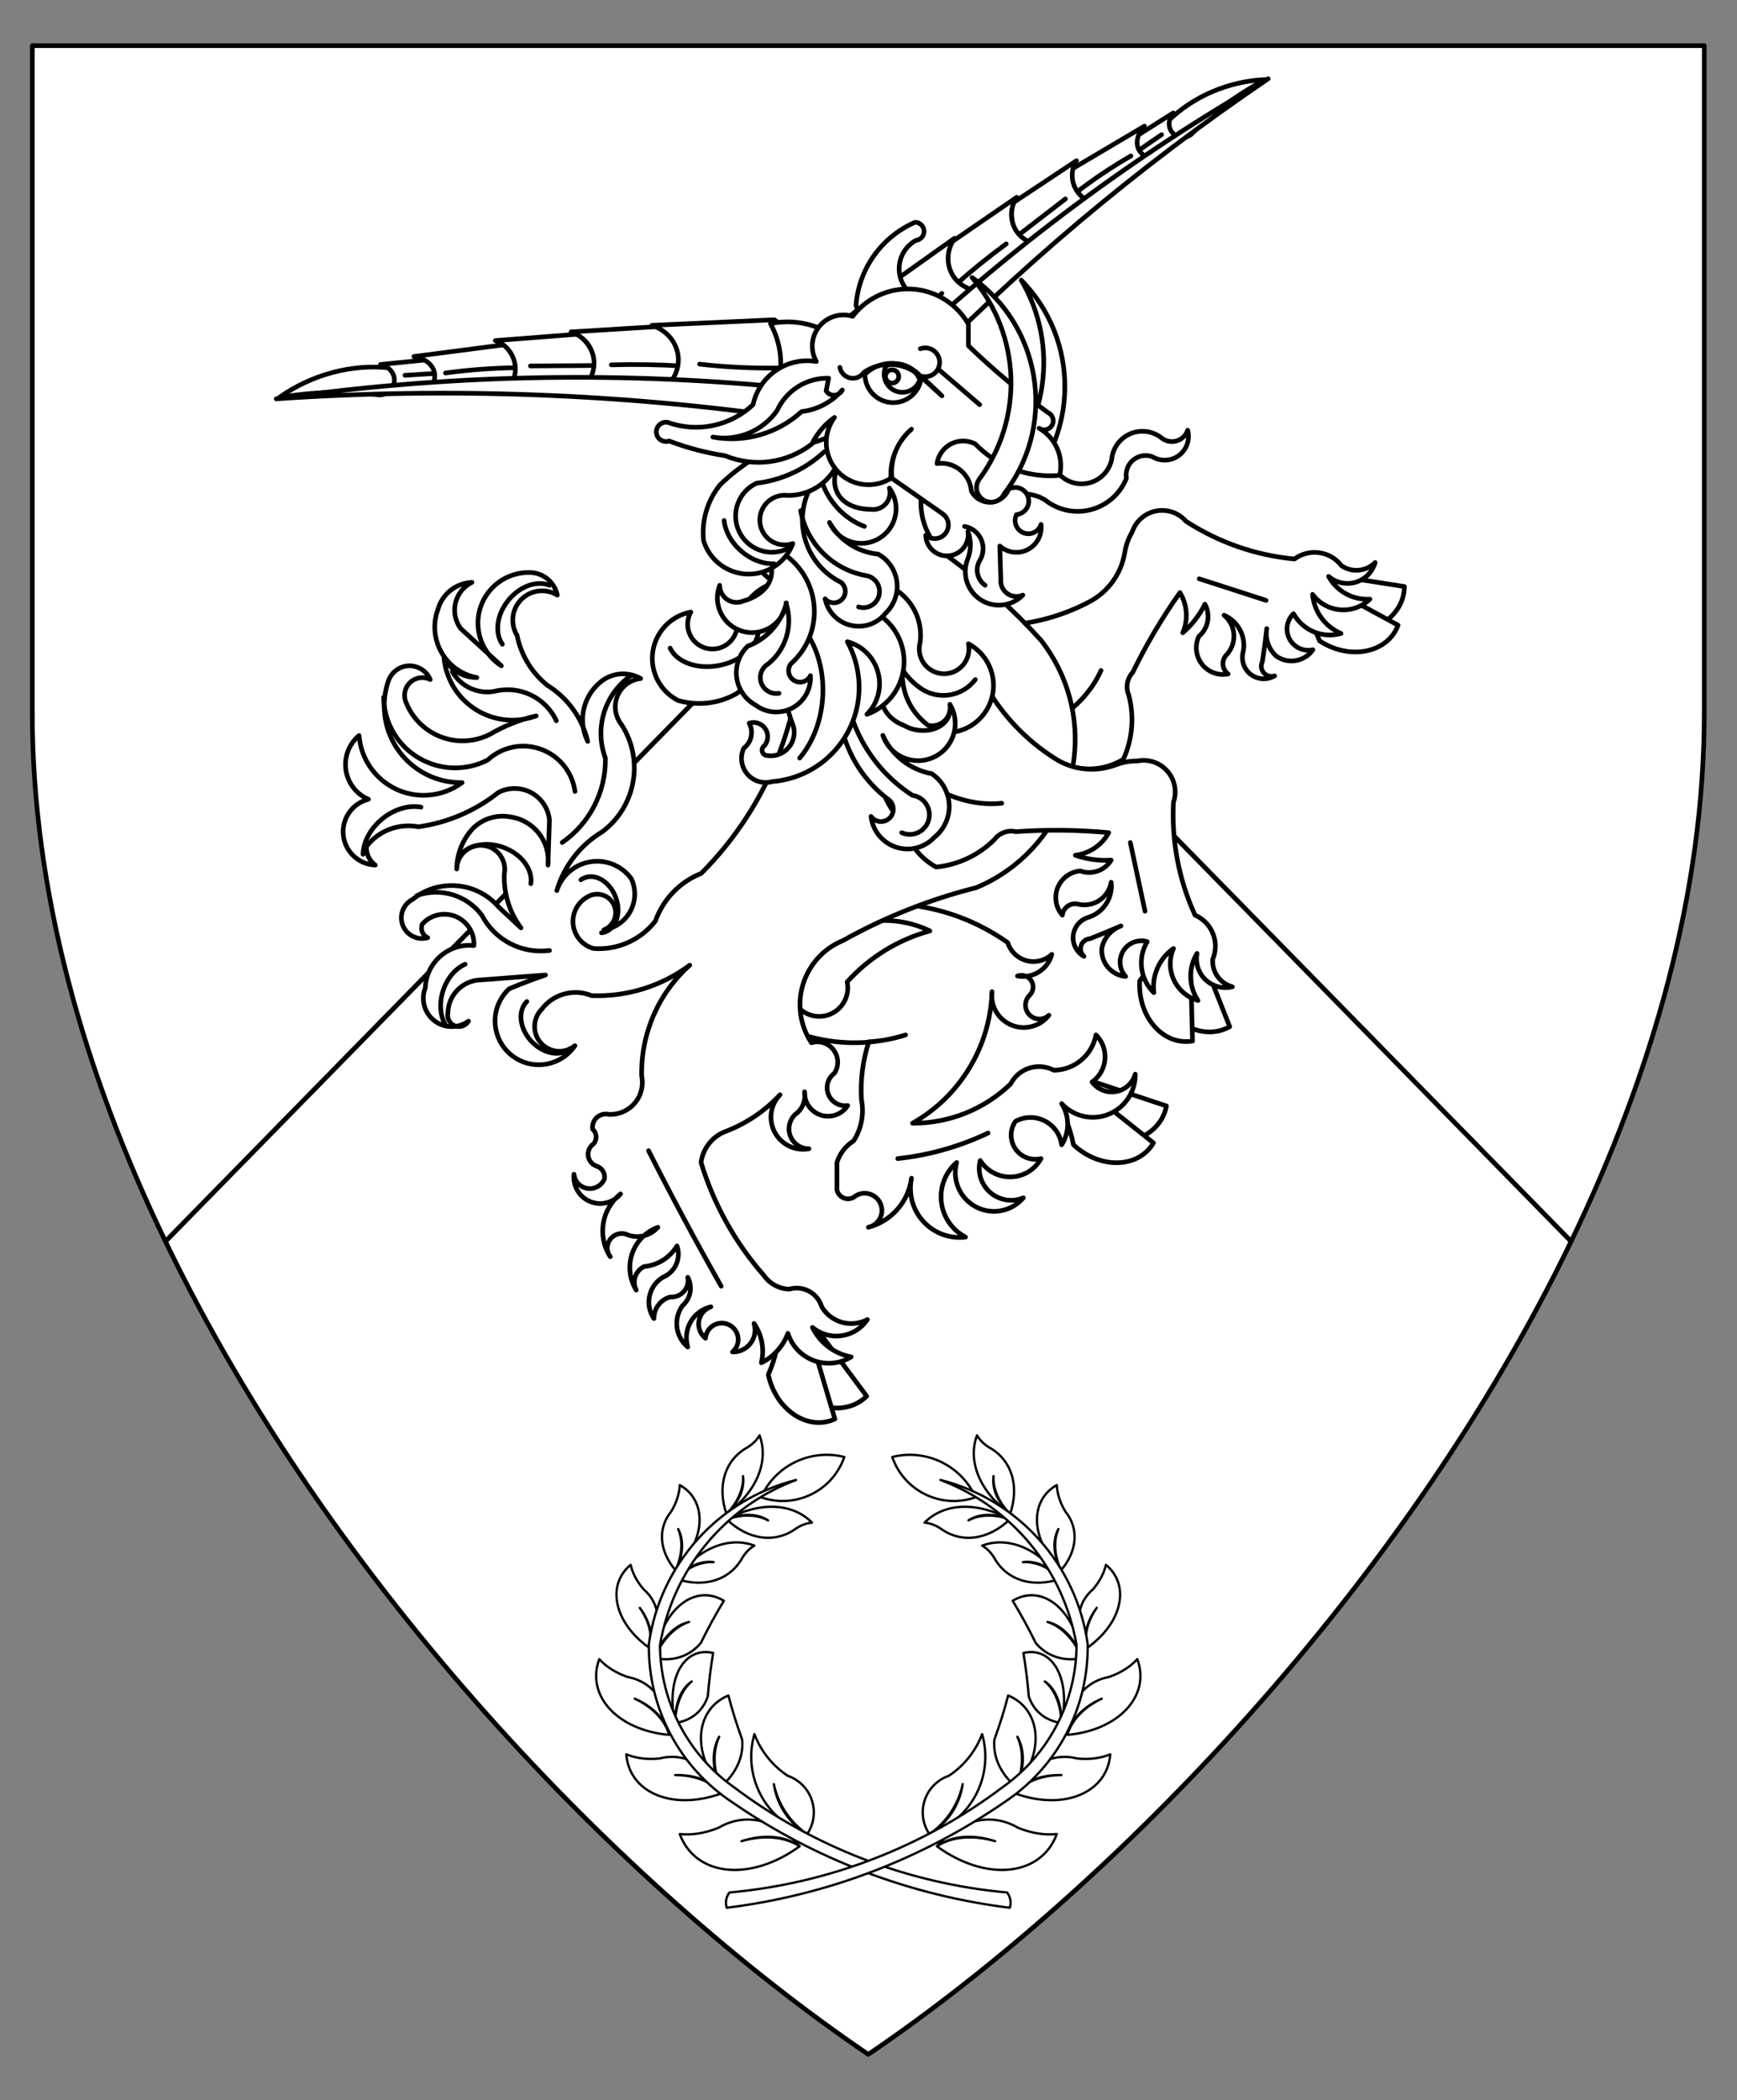 <?xml version="1.0" encoding="utf-8"?>
<!-- Generator: Adobe Illustrator 15.0.0, SVG Export Plug-In . SVG Version: 6.00 Build 0)  -->
<!DOCTYPE svg PUBLIC "-//W3C//DTD SVG 1.1//EN" "http://www.w3.org/Graphics/SVG/1.1/DTD/svg11.dtd">
<svg version="1.1" id="Field" xmlns="http://www.w3.org/2000/svg" xmlns:xlink="http://www.w3.org/1999/xlink" x="0px" y="0px"
	 width="373.75px" height="451.681px" viewBox="0 0 373.75 451.681" enable-background="new 0 0 373.75 451.681"
	 xml:space="preserve">
<rect x="0" y="0" width="373.75" height="451.681" fill="#808080" stroke="none"/>
<path fill="#FFFFFF" stroke="#000000" stroke-linecap="round" stroke-linejoin="round" stroke-miterlimit="10" d="M35.607,266.998
	l151.221-154.331L338.048,267c17.63-36.545,28.655-75.247,28.655-113.656V9.828H6.953v143.516
	C6.953,191.752,17.979,230.454,35.607,266.998z"/>
<path fill="#FFFFFF" stroke="#000000" stroke-linecap="round" stroke-linejoin="round" stroke-miterlimit="10" d="M35.607,266.998
	l151.221-154.331L338.048,267c-35.608,73.814-98.16,138.825-151.22,174.828C133.769,405.824,71.216,340.813,35.607,266.998z"/>
<g id="Laurel_2">
	<g>
		
			<path id="path24_1_" fill="#FFFFFF" stroke="#000000" stroke-width="0.5" stroke-linecap="round" stroke-linejoin="round" stroke-miterlimit="3" d="
			M163.743,322.015c3.086-6.85,10.642-10.498,17.924-8.661c-2.528,7.327-10.517,11.219-17.844,8.689
			C163.796,322.034,163.771,322.025,163.743,322.015z"/>
		
			<path id="path29_1_" fill="#FFFFFF" stroke="#000000" stroke-width="0.5" stroke-linecap="round" stroke-linejoin="round" stroke-miterlimit="3" d="
			M166.508,383.709c0.917,4.373,3.486,8.226,7.169,10.754c2.581-3.804,1.59-8.98-2.212-11.562c-0.61-0.415-1.273-0.747-1.969-0.984
			c-3.27-2.165-5.778-5.298-7.17-8.962c-2.599,9.053,2.408,18.547,11.351,21.508C169.792,392.139,167.159,388.189,166.508,383.709z"
			/>
		
			<path id="path34_1_" fill="#FFFFFF" stroke="#000000" stroke-width="0.5" stroke-linecap="round" stroke-linejoin="round" stroke-miterlimit="3" d="
			M154.743,373.517c-1.408,3.103-1.299,6.968,0.301,10.79c3.338-2.833,5.014-6.515,4.643-10.201c-1.15-3.147-2.14-6.308-2.958-9.463
			c-6.466,2.684-7.833,10.673-3.052,17.846c0.417,0.626,0.873,1.233,1.366,1.82C153.191,380.474,153.079,376.51,154.743,373.517z"/>
		
			<path id="path39_1_" fill="#FFFFFF" stroke="#000000" stroke-width="0.5" stroke-linecap="round" stroke-linejoin="round" stroke-miterlimit="3" d="
			M148.83,361.63c-2.145,1.758-3.432,4.957-3.593,8.936c3.485-0.485,6.032-2.565,7.063-5.763c0.256-3.188,0.642-6.293,1.148-9.306
			c-5.756-1.337-9.601,4.414-8.583,12.848c0.087,0.734,0.211,1.477,0.371,2.221C145.214,366.44,146.533,363.16,148.83,361.63z"/>
		
			<path id="path44_1_" fill="#FFFFFF" stroke="#000000" stroke-width="0.5" stroke-linecap="round" stroke-linejoin="round" stroke-miterlimit="3" d="
			M148.263,348.823c-3.047,0.996-5.728,3.785-7.489,7.787c4.002,0.798,7.618-0.38,10.021-3.26c1.548-3.158,3.203-6.186,4.958-9.071
			c-5.76-3.503-12.253,0.938-14.5,9.924c-0.196,0.784-0.355,1.587-0.478,2.407C142.392,352.392,145.143,349.532,148.263,348.823z"/>
		
			<path id="path49_1_" fill="#FFFFFF" stroke="#000000" stroke-width="0.5" stroke-linecap="round" stroke-linejoin="round" stroke-miterlimit="3" d="
			M153.558,335.965c-2.727-0.156-5.646,1.122-8.145,3.568c6.09,2.075,11.688,0.301,14.346-4.55c0.705-1.132,1.587-2.016,2.566-2.571
			c-5.618-2.104-12.198,0.665-16.912,7.121C147.857,336.883,150.847,335.573,153.558,335.965z"/>
		
			<path id="path54_1_" fill="#FFFFFF" stroke="#000000" stroke-width="0.5" stroke-linecap="round" stroke-linejoin="round" stroke-miterlimit="3" d="
			M165.27,326.983c-2.406-1.294-5.591-1.369-8.889-0.21c4.641,4.456,10.464,5.214,14.922,1.941c1.118-0.727,2.292-1.157,3.415-1.246
			c-4.203-4.284-11.337-4.554-18.337-0.695C159.716,325.405,162.98,325.482,165.27,326.983z"/>
		
			<path id="path59_1_" fill="#FFFFFF" stroke="#000000" stroke-width="0.5" stroke-linecap="round" stroke-linejoin="round" stroke-miterlimit="3" d="
			M159.876,317.466c0.156,2.727-1.121,5.644-3.564,8.144c-2.077-6.091-0.306-11.687,4.546-14.345
			c1.134-0.707,2.017-1.59,2.572-2.566c2.105,5.617-0.665,12.196-7.12,16.911C158.959,323.165,160.269,320.175,159.876,317.466z"/>
		
			<path id="path64_1_" fill="#FFFFFF" stroke="#000000" stroke-width="0.5" stroke-linecap="round" stroke-linejoin="round" stroke-miterlimit="3" d="
			M145.922,328.841c1.081,2.512,0.879,5.688-0.563,8.873c-3.532-4.113-3.896-9.048-0.934-12.644
			c1.129-1.881,1.762-3.834,1.841-5.683c5.749,3.241,5.675,11.1-0.168,17.552c-0.238,0.264-0.483,0.521-0.736,0.774
			C147.009,334.512,147.218,331.253,145.922,328.841z"/>
		
			<path id="path69_1_" fill="#FFFFFF" stroke="#000000" stroke-width="0.5" stroke-linecap="round" stroke-linejoin="round" stroke-miterlimit="3" d="
			M137.673,345.795c2.143,2.869,2.908,6.026,2.097,8.637c2.764-4.663,2.264-9.588-1.275-12.614c-1.438-1.655-2.399-3.47-2.797-5.276
			c-5.101,4.191-3.661,11.917,3.213,17.257c0.28,0.217,0.568,0.429,0.861,0.634C140.441,351.783,139.686,348.678,137.673,345.795z"
			/>
		
			<path id="path74_1_" fill="#FFFFFF" stroke="#000000" stroke-width="0.5" stroke-linecap="round" stroke-linejoin="round" stroke-miterlimit="3" d="
			M136.584,365.327c3.968,1.713,6.671,4.559,7.401,7.788c0.072-6.563-3.416-11.423-8.944-12.452
			c-2.497-0.865-4.593-2.184-6.097-3.836c-2.799,7.479,3.362,14.708,13.759,16.144c0.424,0.059,0.852,0.107,1.282,0.145
			C143.088,369.933,140.425,367.131,136.584,365.327z"/>
		
			<path id="path79_1_" fill="#FFFFFF" stroke="#000000" stroke-width="0.5" stroke-linecap="round" stroke-linejoin="round" stroke-miterlimit="3" d="
			M145.273,381.764c4.32-0.123,7.973,1.313,9.998,3.932c-2.706-5.979-7.921-8.906-13.366-7.506
			c-2.629,0.271-5.086-0.039-7.148-0.897c0.624,7.959,9.263,11.907,19.292,8.813c0.411-0.124,0.816-0.263,1.222-0.409
			C153.115,383.19,149.519,381.775,145.273,381.764z"/>
		
			<path id="path84_1_" fill="#FFFFFF" stroke="#000000" stroke-width="0.5" stroke-linecap="round" stroke-linejoin="round" stroke-miterlimit="3" d="
			M159.54,395.977c4.839-1.568,9.412-1.168,12.521,1.099c-4.936-5.807-11.742-7.363-17.443-3.99
			c-2.882,1.174-5.754,1.639-8.354,1.354c3.206,8.719,14.195,10.286,24.542,3.502c0.425-0.276,0.842-0.566,1.255-0.866
			C168.838,394.981,164.334,394.586,159.54,395.977z"/>
		
			<path id="path89_1_" fill="#FFFFFF" stroke="#000000" stroke-width="0.5" stroke-linecap="round" stroke-linejoin="round" stroke-miterlimit="3" d="
			M216.69,407.011c-21.348-1.932-41.731-9.796-58.847-22.702c-9.875-7.015-15.767-18.356-15.834-30.468
			c2.737-16.216,13.886-29.755,29.278-35.549c-16.742,4.22-29.26,18.154-31.667,35.248c-0.244,13.67,6.516,26.518,17.921,34.054
			c17.796,12.267,38.292,20.055,59.744,22.701C217.639,409.169,217.416,407.941,216.69,407.011z"/>
	</g>
	<g>
		
			<path id="path97_1_" fill="#FFFFFF" stroke="#000000" stroke-width="0.5" stroke-linecap="round" stroke-linejoin="round" stroke-miterlimit="3" d="
			M209.91,322.015c-3.086-6.85-10.639-10.498-17.924-8.661c2.531,7.327,10.518,11.219,17.846,8.689
			C209.857,322.034,209.885,322.025,209.91,322.015z"/>
		
			<path id="path102_1_" fill="#FFFFFF" stroke="#000000" stroke-width="0.5" stroke-linecap="round" stroke-linejoin="round" stroke-miterlimit="3" d="
			M207.147,383.709c-0.916,4.373-3.485,8.226-7.171,10.754c-2.579-3.804-1.59-8.98,2.213-11.562c0.61-0.415,1.274-0.747,1.971-0.984
			c3.269-2.165,5.777-5.298,7.167-8.962c2.601,9.053-2.406,18.547-11.352,21.508C203.863,392.139,206.495,388.189,207.147,383.709z"
			/>
		
			<path id="path107_1_" fill="#FFFFFF" stroke="#000000" stroke-width="0.5" stroke-linecap="round" stroke-linejoin="round" stroke-miterlimit="3" d="
			M218.913,373.517c1.406,3.103,1.3,6.968-0.304,10.79c-3.334-2.833-5.011-6.515-4.644-10.201c1.155-3.147,2.142-6.308,2.962-9.463
			c6.462,2.684,7.832,10.673,3.05,17.846c-0.418,0.626-0.872,1.233-1.368,1.82C220.463,380.474,220.575,376.51,218.913,373.517z"/>
		
			<path id="path112_1_" fill="#FFFFFF" stroke="#000000" stroke-width="0.5" stroke-linecap="round" stroke-linejoin="round" stroke-miterlimit="3" d="
			M224.826,361.63c2.145,1.758,3.431,4.957,3.593,8.936c-3.483-0.485-6.033-2.565-7.063-5.763c-0.256-3.188-0.641-6.293-1.149-9.306
			c5.756-1.337,9.6,4.414,8.585,12.848c-0.087,0.734-0.213,1.477-0.372,2.221C228.44,366.44,227.122,363.16,224.826,361.63z"/>
		
			<path id="path117_1_" fill="#FFFFFF" stroke="#000000" stroke-width="0.5" stroke-linecap="round" stroke-linejoin="round" stroke-miterlimit="3" d="
			M225.391,348.823c3.046,0.996,5.729,3.785,7.489,7.787c-4.004,0.798-7.619-0.38-10.021-3.26c-1.549-3.158-3.203-6.186-4.959-9.071
			c5.762-3.503,12.253,0.938,14.5,9.924c0.197,0.784,0.355,1.587,0.479,2.407C231.26,352.392,228.513,349.532,225.391,348.823z"/>
		
			<path id="path122_1_" fill="#FFFFFF" stroke="#000000" stroke-width="0.5" stroke-linecap="round" stroke-linejoin="round" stroke-miterlimit="3" d="
			M220.098,335.965c2.727-0.156,5.646,1.122,8.143,3.568c-6.091,2.075-11.685,0.301-14.345-4.55
			c-0.706-1.132-1.586-2.016-2.565-2.571c5.618-2.104,12.198,0.665,16.91,7.121C225.795,336.883,222.805,335.573,220.098,335.965z"
			/>
		
			<path id="path127_1_" fill="#FFFFFF" stroke="#000000" stroke-width="0.5" stroke-linecap="round" stroke-linejoin="round" stroke-miterlimit="3" d="
			M208.387,326.983c2.404-1.294,5.588-1.369,8.889-0.21c-4.645,4.456-10.467,5.214-14.922,1.941
			c-1.12-0.727-2.295-1.157-3.418-1.246c4.204-4.284,11.336-4.554,18.337-0.695C213.938,325.405,210.676,325.482,208.387,326.983z"
			/>
		
			<path id="path132_1_" fill="#FFFFFF" stroke="#000000" stroke-width="0.5" stroke-linecap="round" stroke-linejoin="round" stroke-miterlimit="3" d="
			M213.778,317.466c-0.156,2.727,1.121,5.644,3.567,8.144c2.075-6.091,0.303-11.687-4.549-14.345
			c-1.132-0.707-2.018-1.59-2.572-2.566c-2.106,5.617,0.664,12.196,7.121,16.911C214.695,323.165,213.388,320.175,213.778,317.466z"
			/>
		
			<path id="path137_1_" fill="#FFFFFF" stroke="#000000" stroke-width="0.5" stroke-linecap="round" stroke-linejoin="round" stroke-miterlimit="3" d="
			M227.731,328.841c-1.079,2.512-0.878,5.688,0.566,8.873c3.529-4.113,3.894-9.048,0.932-12.644
			c-1.128-1.881-1.761-3.834-1.838-5.683c-5.753,3.241-5.678,11.1,0.165,17.552c0.238,0.264,0.484,0.521,0.737,0.774
			C226.644,334.512,226.438,331.253,227.731,328.841z"/>
		
			<path id="path142_1_" fill="#FFFFFF" stroke="#000000" stroke-width="0.5" stroke-linecap="round" stroke-linejoin="round" stroke-miterlimit="3" d="
			M235.982,345.795c-2.144,2.869-2.908,6.026-2.099,8.637c-2.761-4.663-2.266-9.588,1.277-12.614
			c1.438-1.655,2.396-3.47,2.798-5.276c5.1,4.191,3.661,11.917-3.215,17.257c-0.281,0.217-0.565,0.429-0.86,0.634
			C233.214,351.783,233.968,348.678,235.982,345.795z"/>
		
			<path id="path147_1_" fill="#FFFFFF" stroke="#000000" stroke-width="0.5" stroke-linecap="round" stroke-linejoin="round" stroke-miterlimit="3" d="
			M237.071,365.327c-3.968,1.713-6.673,4.559-7.401,7.788c-0.073-6.563,3.416-11.423,8.941-12.452
			c2.498-0.865,4.594-2.184,6.101-3.836c2.798,7.479-3.365,14.708-13.762,16.144c-0.426,0.059-0.852,0.107-1.28,0.145
			C230.568,369.933,233.229,367.131,237.071,365.327z"/>
		
			<path id="path152_1_" fill="#FFFFFF" stroke="#000000" stroke-width="0.5" stroke-linecap="round" stroke-linejoin="round" stroke-miterlimit="3" d="
			M228.382,381.764c-4.322-0.123-7.975,1.313-10.002,3.932c2.707-5.979,7.923-8.906,13.367-7.506
			c2.631,0.271,5.088-0.039,7.149-0.897c-0.624,7.959-9.263,11.907-19.294,8.813c-0.409-0.124-0.817-0.263-1.223-0.409
			C220.538,383.19,224.137,381.775,228.382,381.764z"/>
		
			<path id="path157_1_" fill="#FFFFFF" stroke="#000000" stroke-width="0.5" stroke-linecap="round" stroke-linejoin="round" stroke-miterlimit="3" d="
			M214.113,395.977c-4.837-1.568-9.412-1.168-12.518,1.099c4.932-5.807,11.74-7.363,17.44-3.99c2.884,1.174,5.755,1.639,8.355,1.354
			c-3.207,8.719-14.195,10.286-24.545,3.502c-0.423-0.276-0.84-0.566-1.251-0.866C204.816,394.981,209.319,394.586,214.113,395.977z
			"/>
		
			<path id="path162_1_" fill="#FFFFFF" stroke="#000000" stroke-width="0.5" stroke-linecap="round" stroke-linejoin="round" stroke-miterlimit="3" d="
			M156.962,407.011c21.35-1.932,41.732-9.796,58.847-22.702c9.874-7.015,15.769-18.356,15.833-30.468
			c-2.734-16.216-13.884-29.755-29.274-35.549c16.74,4.22,29.258,18.154,31.664,35.248c0.247,13.67-6.516,26.518-17.921,34.054
			c-17.798,12.267-38.292,20.055-59.744,22.701C156.016,409.169,156.239,407.941,156.962,407.011z"/>
	</g>
</g>
<g>
	<g>
		<g>
			<path id="path24" fill="#FFFFFF" stroke="#000000" stroke-linecap="round" stroke-linejoin="round" stroke-miterlimit="3" d="
				M277.969,127.599c3.874,1.927,7.24,4.565,9.85,7.718c0.808,0.193,1.514,0.43,2.341,0.475c6.576,0.358,11.963-3.959,12.031-9.644
				l-16.401-2.56C283.544,125.377,280.885,126.74,277.969,127.599z"/>
			<path id="path29" fill="#FFFFFF" stroke="#000000" stroke-linecap="round" stroke-linejoin="round" stroke-miterlimit="3" d="
				M277.037,127.226c3.074,3.153,5.432,6.779,6.897,10.608c0.711,0.465,1.462,0.87,2.238,1.207
				c6.171,2.673,12.73,0.621,14.648-4.584l-15.002-8.139C283.091,127.166,280.105,127.474,277.037,127.226z"/>
		</g>
		<path id="path34" fill="#FFFFFF" stroke="#000000" stroke-linecap="round" stroke-linejoin="round" stroke-miterlimit="3" d="
			M288.543,136.239c-3.434-1.458-5.786-4.689-6.117-8.406c0.219,0.297,0.457,0.578,0.715,0.843c3.157,3.258,8.36,3.339,11.619,0.181
			c-3.658,0.23-7.118-1.673-8.883-4.885c0.681,0.585,1.479,1.016,2.342,1.263c3.295,0.943,6.729-0.963,7.674-4.257
			c-1.932,1.934-4.962,2.229-7.229,0.702c-2.411-3.169-6.921-3.818-10.128-1.457c-8.325-0.777-16.339-3.563-23.353-8.117
			c-0.801-0.924-1.839-1.613-3-1.997c-3.564-1.175-7.407,0.761-8.582,4.325c-0.811,1.366-1.352,2.875-1.593,4.445
			c-0.767,4.617-3.694,8.589-7.877,10.689c-6.386,3.318-13.484,5.035-20.681,5.003c-5.085,4.493-7.137,11.509-5.271,18.034
			c2.675,9.349,12.42,14.758,21.767,12.084c3.938,1.251,8.223,0.751,11.765-1.375c1.974-4.339,2.383-9.228,1.16-13.836
			c-0.7-1.647-0.364-3.553,0.854-4.864c2.913-5.991,6.312-11.734,10.163-17.171c1.584,2.613,1.813,5.83,0.615,8.641
			c1.985-1.708,3.604-3.796,4.763-6.143c1.262,2.326,0.715,5.218-1.311,6.92c-0.521,1.107-0.676,2.353-0.44,3.554
			c0.609,3.114,3.628,5.144,6.743,4.534c-0.133-0.097-0.254-0.206-0.366-0.325c-1.044-1.11-0.99-2.856,0.119-3.901
			c0.054-0.059,0.104-0.119,0.155-0.179c2.054-2.488,1.705-6.172-0.783-8.228c3.059,1.315,4.774,4.595,4.114,7.858
			c-0.331,1.2-0.163,2.482,0.468,3.555c1.289,2.188,4.106,2.917,6.294,1.629c-0.545,0.179-1.139,0.136-1.651-0.119
			c-1.078-0.536-1.52-1.846-0.982-2.924c0.363-2.37,0.679-4.747,0.947-7.13c-0.378,2.202,0.399,4.444,2.06,5.939l0.001,0
			c2.551,1.792,6.071,1.176,7.861-1.375c-1.552,0.342-3.168-0.146-4.274-1.287c-1.762-1.817-1.715-4.719,0.103-6.48
			C280.332,135.601,284.563,137.36,288.543,136.239z"/>
		<g>
			<g>
				<path id="path58" fill="#FFFFFF" stroke="#000000" stroke-linecap="round" stroke-linejoin="round" stroke-miterlimit="3" d="
					M226.74,235.176c3.479,2.571,6.338,5.754,8.358,9.312c0.764,0.33,1.553,0.59,2.362,0.777c6.415,1.495,12.469-1.822,13.521-7.407
					l-15.845-5.272C232.617,233.957,229.762,234.837,226.74,235.176z"/>
				<path id="path63" fill="#FFFFFF" stroke="#000000" stroke-linecap="round" stroke-linejoin="round" stroke-miterlimit="3" d="
					M226.024,234.551c2.479,3.639,4.172,7.62,4.951,11.644c0.618,0.583,1.288,1.111,1.994,1.578
					c5.614,3.706,12.429,2.822,15.221-1.971l-13.359-10.62C231.997,235.542,229.002,235.328,226.024,234.551z"/>
			</g>
			<path id="path68" fill="#FFFFFF" stroke="#000000" stroke-linecap="round" stroke-linejoin="round" stroke-miterlimit="3" d="
				M167.018,198.999c-6.625,2.006-10.37,9.002-8.364,15.627s9.001,10.37,15.626,8.364c6.761,1.823,13.9,1.679,20.581-0.417
				c-2.563,0.836-5.226,1.333-7.916,1.477c-1.304,4.016-1.84,8.239-1.585,12.454c0.599,3.063-0.005,6.237-1.687,8.866
				c-1.712,1.068-2.986,2.718-3.587,4.646v5.913c0.093,0.411,0.292,0.791,0.576,1.104c0.904,0.994,2.443,1.064,3.437,0.158
				c0.358-0.223,0.753-0.383,1.166-0.475c1.997-0.436,3.968,0.831,4.404,2.826c0.437,1.997-0.828,3.969-2.826,4.403
				c4.956-1.299,8.629-5.471,9.285-10.553c-0.234,1.126-0.285,2.283-0.147,3.425c0.696,5.798,5.96,9.936,11.761,9.24
				c-1.075-0.564-2.037-1.321-2.837-2.236c-3.554-4.068-3.136-10.252,0.935-13.806c-0.843,3.103,0.178,6.412,2.618,8.504
				c3.491,2.992,8.746,2.587,11.738-0.904c-1.369,0.568-2.888,0.679-4.324,0.314c-3.673-0.932-5.895-4.665-4.961-8.339
				c0.687,1.085,1.64,1.979,2.765,2.595c3.683,2.019,8.305,0.669,10.323-3.013c-1.459,0.361-3.004,0.07-4.234-0.795
				c-2.343-1.65-2.905-4.888-1.255-7.229c0.725-0.393,1.515-0.647,2.331-0.757c3.704-0.489,7.104,2.116,7.594,5.821
				c1.721-2.705,1.721-6.162,0-8.866c1.767,1.92,4.269,2.993,6.877,2.947c5.035-0.09,9.046-4.244,8.954-9.279
				c-0.315,1.125-1,2.111-1.942,2.805c-2.338,1.721-5.627,1.219-7.348-1.119c0.308-0.218,0.595-0.461,0.859-0.728
				c2.593-2.601,2.585-6.811-0.017-9.4c-0.814,4.378-4.621,7.565-9.075,7.599c-0.021-0.011-0.043-0.021-0.064-0.033
				c-3.372-1.723-7.503-0.385-9.228,2.986c-5.664,5.459-13.238,8.488-21.105,8.442c10.252-5.791,16.735-16.517,17.101-28.286
				c-0.291,2.393,0.691,4.763,2.591,6.248c2.992,2.338,7.313,1.81,9.653-1.184c-1.149,1.08-2.94,1.082-4.092,0.002
				c-1.204-1.128-1.265-3.019-0.135-4.224c0.749-0.681,1.017-1.745,0.676-2.7c-0.465-1.305-1.901-1.986-3.206-1.521
				c3.298,0.616,6.513-1.408,7.386-4.646c-0.632,0.584-1.388,1.022-2.209,1.28c-3.064,0.96-6.327-0.745-7.287-3.809
				c-13.224-9.385-30.449-10.996-45.183-4.228C170.081,198.378,168.513,198.547,167.018,198.999z"/>
			<path id="path73" fill="none" stroke="#000000" stroke-linecap="round" stroke-linejoin="round" stroke-miterlimit="3" d="
				M193.173,249.172c6.702-0.714,13.341-2.59,19.424-5.49"/>
		</g>
		<g>
			<path id="path42" fill="none" stroke="#000000" stroke-linecap="round" stroke-linejoin="round" stroke-miterlimit="3" d="
				M258.038,124.478l14.382,4.647"/>
			<path id="path47" fill="none" stroke="#000000" stroke-linecap="round" stroke-linejoin="round" stroke-miterlimit="3" d="
				M219.346,157.72c7.431-1.196,14.496-6.635,17.554-13.514"/>
		</g>
	</g>
	<path id="path78" fill="#FFFFFF" stroke="#000000" stroke-linecap="round" stroke-linejoin="round" stroke-miterlimit="3" d="
		M168.762,215.094c-3.425-2.19-4.427-6.74-2.238-10.165c2.188-3.425,6.739-4.426,10.164-2.238
		c6.684-5.228,15.763-6.189,23.394-2.478c-6.863,1.877-13.042,5.684-17.802,10.971c0.496,2.348-0.42,4.768-2.346,6.2
		c-2.723,2.024-6.572,1.459-8.596-1.265C170.423,215.945,169.548,215.597,168.762,215.094z"/>
	<g>
		<g>
			<path id="path89" fill="#FFFFFF" stroke="#000000" stroke-linecap="round" stroke-linejoin="round" stroke-miterlimit="3" d="
				M168.163,284.174c1.376,4.103,1.892,8.348,1.507,12.422c0.435,0.708,0.933,1.375,1.487,1.99
				c4.397,4.906,11.259,5.662,15.326,1.688l-9.954-13.407C173.677,286.544,170.832,285.629,168.163,284.174z"/>
			<path id="path94" fill="#FFFFFF" stroke="#000000" stroke-linecap="round" stroke-linejoin="round" stroke-miterlimit="3" d="
				M167.935,283.251c-0.056,4.404-0.953,8.637-2.623,12.379c0.173,0.831,0.417,1.648,0.729,2.437c2.474,6.253,8.562,9.44,13.6,7.115
				l-4.853-16.363C172.259,287.487,169.93,285.597,167.935,283.251z"/>
		</g>
		<path id="path99" fill="#FFFFFF" stroke="#000000" stroke-linecap="round" stroke-linejoin="round" stroke-miterlimit="3" d="
			M147.881,289.279c-0.87-3.674,1.402-7.359,5.076-8.229c-0.693,0.243-1.307,0.676-1.767,1.251
			c-1.354,1.688-1.082,4.154,0.608,5.506c0.073-0.928,0.511-1.791,1.219-2.398c1.477-1.267,3.703-1.094,4.969,0.385
			c1.267,1.478,1.095,3.701-0.383,4.968c0.52,0.014,1.039-0.058,1.534-0.21c2.49-0.777,3.881-3.423,3.107-5.912
			c1.694,2.465,2.269,5.531,1.583,8.442c2.65-1.292,4.695-3.562,5.704-6.332c0.229,0.729,0.55,1.428,0.951,2.081
			c2.672,4.321,8.342,5.661,12.665,2.989c-3.63-0.67-6.725-3.021-8.341-6.337c0.21,0.175,0.431,0.341,0.66,0.496
			c3.687,2.48,8.685,1.503,11.166-2.182c-3.481,1.85-7.803,0.643-9.818-2.747c-0.884-2.966-3.994-4.662-6.966-3.802
			c-2.196-0.05-4.236-1.149-5.488-2.954c-6.188-7.033-10.795-15.314-13.513-24.28c0.406-3.107,2.528-5.724,5.487-6.756
			c4.374-1.706,8.306-4.375,11.504-7.81c-1.561,1.61-2.244,3.877-1.833,6.081c0.7,3.754,4.311,6.23,8.064,5.531
			c-1.422,0.008-2.756-0.693-3.557-1.87c-1.328-1.953-0.822-4.61,1.13-5.939c1.2-1.141,1.753-2.804,1.476-4.437
			c-0.07,1.779,0.801,3.466,2.293,4.436c2.34,1.521,5.47,0.858,6.993-1.481c-1.42,0.206-2.838-0.39-3.685-1.546
			c-1.265-1.729-0.89-4.155,0.839-5.42c0.692-1.081,0.875-2.413,0.499-3.643c-0.708-2.309-3.154-3.607-5.462-2.899
			c-0.528-0.8-0.978-1.649-1.342-2.535c-3.128-7.6,0.497-16.297,8.098-19.426c9.028-5.042,18.682-8.874,28.711-11.395
			c2.878-1.197,5.58-2.779,8.034-4.701c15.021-11.765,17.662-33.479,5.897-48.501c-5.929-6.559-12.505-12.5-19.629-17.733
			c-5.598-3.829-7.719-11.073-5.07-17.315c0.648-5.946-1.756-11.816-6.39-15.6c-7.558-6.17-18.687-5.046-24.856,2.512
			c-0.59,14.077,0.906,28.165,4.436,41.805c1.138,21.034-6.713,41.563-21.599,56.467c-4.61,1.831-8.205,5.565-9.857,10.242
			c-3.163,4.076-8.158,6.296-13.304,5.913c-1.63-0.447-3-1.558-3.773-3.064c-1.521-2.965-0.35-6.601,2.614-8.123
			c0.152-0.084,0.309-0.158,0.472-0.222c2.042-0.803,4.349,0.203,5.151,2.245c0.803,2.042-0.202,4.349-2.245,5.151
			c0.729-0.109,1.439-0.322,2.11-0.632c3.906-1.806,5.608-6.438,3.804-10.345c-1.136-1.572-2.743-2.74-4.589-3.335
			c-4.785-1.543-9.917,1.085-11.459,5.87c1.557-5.31,5.063-9.835,9.817-12.669c7.196-5.404,8.994-15.449,4.119-23.013
			c-0.738-0.916-1.198-2.025-1.321-3.196c-0.356-3.357,2.078-6.368,5.436-6.724c-2.47-1.417-5.525-1.336-7.917,0.209
			c-4.329,2.938-5.815,8.623-3.48,13.304c-1.176-5.002-4.291-9.331-8.658-12.036c-3.383-2.706-5.701-6.52-6.548-10.768
			c-1.229-2.016-1.229-4.551,0.003-6.566c1.814-2.966,5.69-3.9,8.655-2.086c-0.594-2.844-3.108-4.876-6.015-4.861
			c-3.777-0.058-7.315,1.846-9.346,5.031c-3.231,5.069-1.742,11.797,3.327,15.028l-8.76-8.023c-0.232-0.318-0.438-0.655-0.611-1.008
			c-1.622-3.3-0.26-7.29,3.039-8.912c-3.395,0.149-6.322,2.438-7.282,5.698c-0.233,0.618-0.412,1.256-0.531,1.906
			c-1.105,6.005,2.866,11.769,8.872,12.874c-2.956-0.001-5.673-1.624-7.073-4.227c0.122,1.269,0.407,2.516,0.847,3.711
			c2.83,7.662,11.334,11.58,18.997,8.75c-3.527,0.814-6.91,2.165-10.027,4.006c-0.487,0.242-0.989,0.454-1.503,0.634
			c-6.813,2.386-14.27-1.205-16.654-8.018c-0.257-0.914-0.163-1.891,0.263-2.739c0.945-1.881,3.235-2.642,5.117-1.697
			c-0.519-1.235-1.528-2.199-2.786-2.66c-2.5-0.915-5.268,0.37-6.182,2.869c-0.646,1.84-0.961,3.78-0.93,5.73
			c0.148,9.11,7.652,16.377,16.762,16.231c-2.102,1.552-4.599,2.482-7.203,2.684c-7.673,0.594-14.375-5.146-14.968-12.818
			c-0.989,0.823-1.769,1.871-2.274,3.055c-1.763,4.128,0.156,8.904,4.284,10.667c-3.105,0.774-5.322,3.509-5.438,6.705
			c-0.144,3.964,2.951,7.295,6.915,7.441c-1.282-0.921-1.999-2.437-1.901-4.012c2.639-3.401,6.964-5.033,11.192-4.221
			c6.291-0.883,12.231-3.435,17.202-7.39c0.847-0.443,1.771-0.72,2.721-0.817c4.137-0.423,7.834,2.587,8.257,6.725l-0.317,9.716
			c0.537-5.043-3.003-9.609-8.019-10.351c-2.923-0.57-5.942,0.332-8.074,2.411c-2.246,2.377-3.508,5.514-3.537,8.782
			c0.004-0.305,0.036-0.609,0.094-0.909c0.542-2.801,3.251-4.632,6.052-4.09c2.801,0.542,4.632,3.251,4.09,6.052
			c-0.165,4.167,1.1,8.264,3.587,11.611l-4.747-4.431c-4.711-5.504-12.949-6.254-18.577-1.692c-1.89,0.974-2.827,3.147-2.239,5.19
			c0.682,2.362,3.148,3.725,5.51,3.043c-1.136-0.496-1.655-1.817-1.161-2.954c1.295-1.428,3.166-2.195,5.091-2.083
			c3.513,0.202,6.197,3.216,5.995,6.729c-0.214-0.022-0.429-0.038-0.645-0.045c-5.227-0.189-9.618,3.894-9.807,9.121
			c-0.774,1.953-0.491,4.167,0.75,5.861c1.993,2.722,5.814,3.313,8.536,1.32c-0.52,0.871-1.53,1.322-2.525,1.13
			c-1.306-0.253-2.159-1.517-1.905-2.822c0.032-3.91,3.164-7.087,7.074-7.174l13.93-1.059c-2.635,0.901-5.238,1.888-7.809,2.959
			c-0.527,0.485-0.999,1.029-1.404,1.622c-2.934,4.292-1.832,10.151,2.461,13.084c4.292,2.933,10.15,1.832,13.084-2.46
			c-2.09,1.707-5.127,1.577-7.063-0.302c-2.105-2.043-2.156-5.408-0.112-7.513c2.504-3.313,6.925-4.525,10.769-2.954
			c7.579,0.29,15.029-2.02,21.111-6.547c-6.771,6.056-10.551,14.774-10.344,23.856c0.114,0.563,0.158,1.136,0.129,1.709
			c-0.187,3.79-3.412,6.711-7.202,6.524c-0.337-0.078-0.685-0.095-1.026-0.049c-1.569,0.209-2.669,1.649-2.459,3.217
			c0.924,0.819,1.017,2.23,0.208,3.163c-0.538,0.37-0.925,0.921-1.09,1.553c-0.378,1.449,0.49,2.931,1.939,3.309
			c1.083,0.447,1.699,1.595,1.477,2.744c-0.503,1.12-1.564,1.885-2.784,2.009c-1.886,0.192-3.571-1.18-3.764-3.067
			c-0.209,1.908,0.558,3.791,2.041,5.009c2.421,1.988,5.998,1.636,7.987-0.785c-4.101,3.267-5.058,9.108-2.212,13.511
			c-0.604-0.795-0.792-1.83-0.5-2.786c0.499-1.642,2.235-2.568,3.877-2.069c2.363,1.06,5.141,0.463,6.859-1.475
			c-0.586,0.215-1.148,0.489-1.679,0.817c-4.324,2.687-5.653,8.368-2.968,12.694c-0.01-0.023-0.021-0.046-0.033-0.066
			c-0.905-1.86-0.132-4.1,1.726-5.005c2.927-0.27,5.552-1.914,7.074-4.432c0.937,2.707-0.408,5.673-3.063,6.752
			c-0.085,0.053-0.169,0.108-0.253,0.163c-2.858,1.949-3.596,5.847-1.648,8.705c-0.018-2.155,1.408-4.054,3.48-4.64
			c0.321,0.024,0.643,0.009,0.959-0.051c1.938-0.369,3.211-2.24,2.843-4.178c1.092,2.062,0.61,4.604-1.159,6.122
			c-1.992,2.806-1.486,6.671,1.159,8.868C147.953,289.563,147.914,289.421,147.881,289.279z"/>
		<path id="path107" fill="none" stroke="#000000" stroke-linecap="round" stroke-linejoin="round" stroke-miterlimit="3" d="
			M139.552,247.483c4.976,9.83,10.185,19.546,15.623,29.131"/>
	</g>
	<g>
		<path id="path115" fill="none" stroke="#000000" stroke-linecap="round" stroke-linejoin="round" stroke-miterlimit="3" d="
			M95.852,220.462c-0.458-0.777-0.773-1.687-0.929-2.676c-0.663-4.205,1.643-8.868,5.151-10.415"/>
		<path id="path120" fill="none" stroke="#000000" stroke-linecap="round" stroke-linejoin="round" stroke-miterlimit="3" d="
			M114.216,190.057c0.425-2.791-1.582-5.807-4.924-7.4c-4.15-1.98-8.939-1.122-10.696,1.913"/>
		<path id="path125" fill="none" stroke="#000000" stroke-linecap="round" stroke-linejoin="round" stroke-miterlimit="3" d="
			M89.727,192.589c5.07-1.779,10.709-0.069,13.937,4.228c2.811,5.371,8.552,8.367,14.565,7.599"/>
		<path id="path130" fill="none" stroke="#000000" stroke-linecap="round" stroke-linejoin="round" stroke-miterlimit="3" d="
			M120.971,181.194c5.938-4.121,9.423-10.934,9.292-18.159c-2.416-6.472-0.161-13.759,5.488-17.734"/>
		<path id="path135" fill="none" stroke="#000000" stroke-linecap="round" stroke-linejoin="round" stroke-miterlimit="3" d="
			M82.551,149.947c0.028,2.374,0.604,4.709,1.684,6.822c3.866,7.561,13.129,10.557,20.69,6.69c1.7-1.571,3.842-2.582,6.136-2.891
			c6.16-0.831,11.825,3.488,12.657,9.647"/>
		<path id="path140" fill="none" stroke="#000000" stroke-linecap="round" stroke-linejoin="round" stroke-miterlimit="3" d="
			M90.575,173.589c-1.131-0.21-2.371-0.161-3.63,0.142c-4.781,1.152-8.732,5.625-8.828,9.993"/>
		<path id="path145" fill="none" stroke="#000000" stroke-linecap="round" stroke-linejoin="round" stroke-miterlimit="3" d="
			M97.326,144.456c1.821,3.197,5.466,4.892,9.082,4.221c5.379-1.348,10.958,1.311,13.299,6.338"/>
		<path id="path150" fill="none" stroke="#000000" stroke-linecap="round" stroke-linejoin="round" stroke-miterlimit="3" d="
			M124.982,189.213c0.508-0.37,1.091-0.597,1.717-0.667c2.618-0.294,5.349,2.169,6.099,5.503c0.75,3.333-0.764,6.273-3.381,6.567"/>
		<path id="path155" fill="none" stroke="#000000" stroke-linecap="round" stroke-linejoin="round" stroke-miterlimit="3" d="
			M113.372,215.396c-1.986,1.933-1.631,5.624,0.807,8.375c2.518,2.841,6.315,3.627,8.482,1.755"/>
		<path id="path160" fill="none" stroke="#000000" stroke-linecap="round" stroke-linejoin="round" stroke-miterlimit="3" d="
			M108.095,138.549c-1.416-2.03-1.326-5.107,0.228-7.895c2.211-3.967,6.647-6.105,9.908-4.773"/>
	</g>
	<g>
		<g>
			<path id="path171" fill="#FFFFFF" stroke="#000000" stroke-linecap="round" stroke-linejoin="round" stroke-miterlimit="3" d="
				M251.066,200.508c0.268,4.319-0.332,8.554-1.759,12.389c0.237,0.795,0.547,1.569,0.921,2.308
				c2.979,5.875,9.411,8.381,14.367,5.598l-6.145-15.528C255.778,204.226,253.269,202.604,251.066,200.508z"/>
			<path id="path176" fill="#FFFFFF" stroke="#000000" stroke-linecap="round" stroke-linejoin="round" stroke-miterlimit="3" d="
				M250.969,199.677c-1.195,4.239-3.156,8.095-5.738,11.277c-0.049,0.849-0.023,1.701,0.073,2.543
				c0.771,6.68,5.827,11.333,11.294,10.393l-0.452-17.061C254.048,204.89,252.287,202.458,250.969,199.677z"/>
		</g>
		<path id="path181" fill="#FFFFFF" stroke="#000000" stroke-linecap="round" stroke-linejoin="round" stroke-miterlimit="3" d="
			M248.273,213.492c-0.455-3.703,1.169-7.356,4.222-9.5c-0.148,0.337-0.272,0.686-0.374,1.039c-1.24,4.365,1.29,8.912,5.653,10.153
			c-2.028-3.052-2.108-7.001-0.21-10.135c-0.167,0.882-0.141,1.789,0.077,2.66c0.831,3.324,4.198,5.346,7.522,4.515
			c-2.64-0.704-4.41-3.181-4.222-5.907c1.54-3.674-0.152-7.904-3.802-9.501c-3.49-7.598-5.083-15.93-4.646-24.281
			c0.398-1.155,0.478-2.398,0.229-3.597c-0.766-3.674-4.363-6.034-8.038-5.269c-1.588-0.02-3.165,0.267-4.646,0.842
			c-4.382,1.646-9.285,1.096-13.194-1.476c-6.068-3.872-11.104-9.159-14.673-15.409c-6.435-2.159-13.536-0.426-18.254,4.453
			c-6.759,6.989-6.572,18.133,0.418,24.893c0.884,4.035,3.46,7.495,7.073,9.5c4.744-0.461,9.184-2.551,12.562-5.913
			c1.077-1.432,2.896-2.093,4.641-1.692c6.646-0.474,13.317-0.401,19.952,0.214c-1.472,2.679-4.142,4.486-7.177,4.855
			c2.471,0.864,5.091,1.221,7.702,1.053c-1.383,2.255-4.162,3.228-6.648,2.325c-1.22,0.101-2.376,0.59-3.299,1.395
			c-2.391,2.085-2.64,5.713-0.555,8.105c0.019-0.162,0.052-0.322,0.1-0.478c0.438-1.46,1.977-2.287,3.438-1.848
			c0.077,0.017,0.154,0.031,0.231,0.044c3.184,0.536,6.197-1.609,6.733-4.792c0.39,3.307-1.591,6.433-4.748,7.493
			c-1.204,0.313-2.23,1.1-2.843,2.183c-1.252,2.209-0.474,5.015,1.733,6.265c-0.426-0.381-0.686-0.917-0.721-1.489
			c-0.076-1.203,0.838-2.237,2.04-2.313c2.234-0.87,4.45-1.786,6.648-2.743c-2.096,0.772-3.649,2.567-4.113,4.752
			c0,0.001,0,0.001,0,0.002c-0.276,3.104,2.017,5.845,5.121,6.121c-1.07-1.172-1.459-2.817-1.022-4.346
			c0.692-2.434,3.229-3.846,5.663-3.153C244.722,206.062,245.312,210.604,248.273,213.492z"/>
		<g>
			<path id="path189" fill="none" stroke="#000000" stroke-linecap="round" stroke-linejoin="round" stroke-miterlimit="3" d="
				M243.207,181.192l3.167,14.778"/>
			<path id="path194" fill="none" stroke="#000000" stroke-linecap="round" stroke-linejoin="round" stroke-miterlimit="3" d="
				M195.072,164.305c4.751,5.838,12.993,9.237,20.48,8.446"/>
		</g>
	</g>
	<g>
		<g>
			<path id="path208" fill="#FFFFFF" stroke="#000000" stroke-linecap="round" stroke-linejoin="round" stroke-miterlimit="3" d="
				M174.764,125.734c-0.861-0.375-1.766-0.643-2.691-0.8c-6.338-1.076-12.35,3.191-13.426,9.53
				c-0.035,0.838-0.266,1.655-0.675,2.386c-1.441,2.576-4.698,3.497-7.275,2.055c-2.575-1.441-3.496-4.697-2.054-7.273
				c-3.105,0.581-5.765,2.576-7.189,5.396c-2.529,5.001-0.522,11.104,4.478,13.632c4.184,1.201,8.676,0.682,12.476-1.443
				c4.392-3.2,8.149-7.19,11.079-11.767C169.459,132.964,171.386,128.688,174.764,125.734z"/>
			<path id="path213" fill="none" stroke="#000000" stroke-linecap="round" stroke-linejoin="round" stroke-miterlimit="3" d="
				M144.197,139.39c1.26,2.68,4.844,4.259,8.957,3.944c5.374-0.41,9.869-3.877,10.042-7.744"/>
		</g>
		<g>
			<path id="path221" fill="#FFFFFF" stroke="#000000" stroke-linecap="round" stroke-linejoin="round" stroke-miterlimit="3" d="
				M185.184,125.056c0.935-0.101,1.877-0.088,2.807,0.037c6.373,0.857,10.843,6.719,9.984,13.091
				c-0.217,0.811-0.238,1.66-0.064,2.48c0.609,2.888,3.445,4.734,6.334,4.124s4.734-3.445,4.124-6.333
				c2.793,1.479,4.737,4.174,5.26,7.291c0.926,5.526-2.803,10.758-8.329,11.684c-4.352-0.098-8.486-1.929-11.482-5.088
				c-3.24-4.362-5.641-9.289-7.078-14.529C188.099,133.535,187.531,128.88,185.184,125.056z"/>
			<path id="path226" fill="none" stroke="#000000" stroke-linecap="round" stroke-linejoin="round" stroke-miterlimit="3" d="
				M209.853,146.147c-2.863,3.778-8.242,4.535-12.036,1.691c-3.779-2.767-6.045-7.143-6.123-11.826"/>
		</g>
		<g>
			<path id="path234" fill="#FFFFFF" stroke="#000000" stroke-linecap="round" stroke-linejoin="round" stroke-miterlimit="3" d="
				M183.581,137.583c-6.337,11.857-3.009,26.568,7.814,34.545c0.119,0.114,0.229,0.24,0.326,0.375
				c0.85,1.19,0.574,2.844-0.615,3.694c-1.189,0.85-2.844,0.575-3.692-0.615c0.213,1.877,1.091,3.615,2.476,4.901
				c3.199,2.969,8.198,2.782,11.168-0.416c0.68-0.544,1.273-1.189,1.758-1.914c2.602-3.891,1.556-9.156-2.336-11.758
				c-4.646-0.854-8.578-3.934-10.521-8.24c0.185,0.545,0.428,1.069,0.724,1.562c2.275,3.787,7.188,5.012,10.975,2.736
				c3.786-2.275,5.012-7.188,2.736-10.975c0.097,0.526,0.084,1.066-0.035,1.587c-0.488,2.098-2.584,3.403-4.68,2.916
				c-4.027-3.097-5.941-7.53-5.433-12.585C191.645,140.072,187.785,137.969,183.581,137.583z"/>
			<path id="path239" fill="none" stroke="#000000" stroke-linecap="round" stroke-linejoin="round" stroke-miterlimit="3" d="
				M194.017,179.081c0.364,0.165,0.751,0.276,1.146,0.332c2.309,0.326,4.442-1.281,4.769-3.588c0.326-2.309-1.282-4.442-3.59-4.768
				c-6.172-3.959-10.792-9.921-13.087-16.885"/>
			<path id="path244" fill="none" stroke="#000000" stroke-linecap="round" stroke-linejoin="round" stroke-miterlimit="3" d="
				M204.365,152.9c-0.046,0.894-0.416,1.737-1.068,2.434c-1.95,2.079-5.891,2.383-8.802,0.68c-2.833-1.082-4.689-3.314-4.698-5.647"
				/>
		</g>
		<g>
			<path id="path252" fill="#FFFFFF" stroke="#000000" stroke-linecap="round" stroke-linejoin="round" stroke-miterlimit="3" d="
				M170.069,126.604c-6.762-1.69-10.874-8.543-9.184-15.306c1.691-6.763,8.544-10.875,15.307-9.184
				c-2.772,11.417,2.078,23.327,12.036,29.56c2.599,1.415,4.588,3.735,5.589,6.521c2.25,6.272-1.01,13.182-7.281,15.435
				c1.146-1.157,1.969-2.591,2.392-4.164c1.338-4.99-1.623-10.122-6.613-11.46c1.397,2.527,2.24,5.324,2.471,8.202
				c0.903,11.186-7.435,20.984-18.621,21.885c-1.201,0.343-2.486,0.241-3.617-0.288c-2.595-1.211-3.717-4.298-2.506-6.893
				c1.658-1.265,2.15-3.546,1.16-5.381c0.998-0.322,2.09-0.108,2.893,0.565c1.291,1.08,1.459,3.001,0.377,4.29
				c-0.31,0.212-0.498,0.562-0.503,0.938c-0.009,0.637,0.5,1.164,1.137,1.173c0.698,0.104,1.409,0.06,2.088-0.129
				c2.682-0.743,4.253-3.521,3.51-6.202C167.079,146.681,166.855,136.234,170.069,126.604L170.069,126.604z"/>
			<path id="path257" fill="none" stroke="#000000" stroke-linecap="round" stroke-linejoin="round" stroke-miterlimit="3" d="
				M172.063,163.034c5.947-7.029,6.7-18.874,1.689-26.599"/>
		</g>
		<g>
			<path id="path265" fill="#FFFFFF" stroke="#000000" stroke-linecap="round" stroke-linejoin="round" stroke-miterlimit="3" d="
				M171.466,121.625c5.479,6.198,4.895,15.664-1.304,21.142c-0.091,0.125-0.17,0.258-0.238,0.397
				c-0.591,1.232-0.071,2.708,1.161,3.299c1.231,0.591,2.708,0.071,3.3-1.161c0.106,1.757-0.419,3.493-1.481,4.897
				c-2.46,3.252-7.089,3.894-10.34,1.436c-0.712-0.389-1.36-0.885-1.921-1.469c-3.029-3.155-2.926-8.167,0.229-11.195
				c4.137-1.541,7.254-5.013,8.341-9.291c-0.081,0.548-0.224,1.086-0.424,1.603c-1.491,3.847-5.818,5.757-9.666,4.267
				c-3.847-1.491-5.756-5.819-4.266-9.667c-0.003,0.498,0.095,0.991,0.289,1.449c0.786,1.852,2.925,2.716,4.775,1.93
				c0.439-0.123,0.862-0.264,1.265-0.423c5.745-2.271,6.502-7.66,1.695-12.037C166.205,117.394,169.23,119.095,171.466,121.625z"/>
			<path id="path270" fill="none" stroke="#000000" stroke-linecap="round" stroke-linejoin="round" stroke-miterlimit="3" d="
				M167.627,149.105c-1.417,0.252-2.842-0.409-3.563-1.654c-0.95-1.636-0.394-3.734,1.243-4.683c3.87-3.145,5.384-8.36,3.802-13.088
				"/>
		</g>
		<g>
			<path id="path278" fill="#FFFFFF" stroke="#000000" stroke-linecap="round" stroke-linejoin="round" stroke-miterlimit="3" d="
				M174.223,105.161c-3.688,7.405-0.673,16.397,6.731,20.084c0.122,0.097,0.232,0.204,0.333,0.321
				c0.89,1.037,0.77,2.598-0.268,3.487c-1.036,0.89-2.597,0.77-3.487-0.268c0.353,1.725,1.311,3.267,2.699,4.348
				c3.217,2.504,7.854,1.927,10.358-1.291c0.587-0.56,1.084-1.205,1.476-1.916c2.109-3.832,0.712-8.646-3.118-10.754
				c-4.395-0.417-8.305-2.964-10.462-6.816c0.22,0.509,0.497,0.991,0.825,1.438c2.436,3.33,7.11,4.055,10.439,1.618
				c3.332-2.436,4.056-7.109,1.62-10.439c0.133,0.479,0.165,0.98,0.097,1.474c-0.28,1.992-2.123,3.38-4.114,3.1
				c-0.457-0.005-0.901-0.032-1.332-0.082c-6.136-0.707-8.265-5.717-4.752-11.188C178.212,99.713,175.728,102.139,174.223,105.161z"
				/>
			<path id="path283" fill="none" stroke="#000000" stroke-linecap="round" stroke-linejoin="round" stroke-miterlimit="3" d="
				M185.998,113.211c-4.374-1.611-8.063-5.634-9.288-10.132"/>
			<path id="path288" fill="none" stroke="#000000" stroke-linecap="round" stroke-linejoin="round" stroke-miterlimit="3" d="
				M184.729,130.523c0.201,0.064,0.408,0.109,0.616,0.136c1.903,0.237,3.638-1.112,3.876-3.015c0.236-1.904-1.112-3.639-3.015-3.876
				c-7.074-1.325-12.606-6.858-13.932-13.932"/>
		</g>
		<g>
			<path id="path296" fill="#FFFFFF" stroke="#000000" stroke-linecap="round" stroke-linejoin="round" stroke-miterlimit="3" d="
				M180.94,92.195c0.219,0.914,0.326,1.85,0.32,2.789c-0.041,6.429-5.288,11.608-11.716,11.567
				c-0.832-0.111-1.677-0.025-2.468,0.251c-2.787,0.972-4.258,4.02-3.286,6.806c0.972,2.788,4.02,4.258,6.807,3.287
				c-1.112,2.958-3.539,5.23-6.563,6.144c-5.363,1.621-11.026-1.413-12.648-6.778c-0.454-4.329,0.836-8.662,3.589-12.035
				c3.914-3.77,8.497-6.777,13.512-8.867C172.899,96.162,177.445,95.008,180.94,92.195z"/>
			<path id="path301" fill="none" stroke="#000000" stroke-linecap="round" stroke-linejoin="round" stroke-miterlimit="3" d="
				M155.807,111.946c0.058,0.585,0.188,1.181,0.384,1.775c1.434,4.349,6.083,7.713,10.383,7.514"/>
			<path id="path306" fill="none" stroke="#000000" stroke-linecap="round" stroke-linejoin="round" stroke-miterlimit="3" d="
				M169.741,117.855c-0.12,0.064-0.243,0.125-0.367,0.184c-3.897,1.822-8.535,0.14-10.356-3.758
				c-1.822-3.898-0.14-8.535,3.758-10.357c5.449-0.648,10.551-3.015,14.565-6.756"/>
		</g>
	</g>
	<g>
		<g>
			<path id="path320" fill="#FFFFFF" stroke="#000000" stroke-linecap="round" stroke-linejoin="round" stroke-miterlimit="3" d="
				M251.704,28.811c1.107,1.104,3.177,1.144,4.622,0.086c4.543-4.621,9.946-8.613,15.955-11.79
				c-7.896,0.344-15.586,3.631-20.977,8.963C250.822,27.033,250.977,28.082,251.704,28.811z"/>
			<g>
				<path id="path328" fill="#FFFFFF" stroke="#000000" stroke-linecap="round" stroke-linejoin="round" stroke-miterlimit="3" d="
					M244.354,36.908c2.8-2.945,6.203-5.421,9.977-7.26c-0.415-0.07-0.803-0.2-1.15-0.384c-1.823-0.966-2.153-3.192-0.74-4.972
					l-10.504,6.616C240.924,33.395,241.929,35.891,244.354,36.908z"/>
				<path id="path333" fill="none" stroke="#000000" stroke-linecap="round" stroke-linejoin="round" stroke-miterlimit="3" d="
					M249.935,28.963l-7.106,4.872"/>
			</g>
			<g>
				<path id="path341" fill="#FFFFFF" stroke="#000000" stroke-linecap="round" stroke-linejoin="round" stroke-miterlimit="3" d="
					M232.738,44.845c4.531-4.207,9.919-7.825,15.795-10.607c-0.613-0.063-1.183-0.208-1.685-0.431
					c-2.646-1.17-2.911-4.163-0.595-6.683l-16.528,9.775C227.941,40.348,229.196,43.651,232.738,44.845z"/>
				<path id="path346" fill="none" stroke="#000000" stroke-linecap="round" stroke-linejoin="round" stroke-miterlimit="3" d="
					M243.345,33.529c-4.142,2.39-8.123,5.058-11.909,7.977"/>
			</g>
			<g>
				<path id="path354" fill="#FFFFFF" stroke="#000000" stroke-linecap="round" stroke-linejoin="round" stroke-miterlimit="3" d="
					M222.082,53.666c3.491-4.32,7.873-7.792,12.846-10.18c-0.577-0.176-1.128-0.444-1.631-0.793
					c-2.642-1.838-3.388-5.48-1.663-8.134l-13.662,9.062C216.898,47.476,218.605,51.652,222.082,53.666z"/>
				<path id="path359" fill="none" stroke="#000000" stroke-linecap="round" stroke-linejoin="round" stroke-miterlimit="3" d="
					M229.241,42.784l-9.652,7.433"/>
			</g>
			<g>
				<path id="path367" fill="#FFFFFF" stroke="#000000" stroke-linecap="round" stroke-linejoin="round" stroke-miterlimit="3" d="
					M207.125,65.01c4.914-4.515,10.116-8.72,15.574-12.589c-0.697-0.16-1.361-0.427-1.966-0.791
					c-3.18-1.916-4.059-6.036-1.963-9.202L202.222,53.79C200.901,58.287,202.939,62.951,207.125,65.01z"/>
				<path id="path372" fill="none" stroke="#000000" stroke-linecap="round" stroke-linejoin="round" stroke-miterlimit="3" d="
					M216.509,52.453c-3.816,2.791-7.496,5.767-11.022,8.913"/>
			</g>
			<g>
				<path id="path380" fill="#FFFFFF" stroke="#000000" stroke-linecap="round" stroke-linejoin="round" stroke-miterlimit="3" d="
					M191.429,77.909c6.27-5.059,12.474-10.192,18.608-15.398c-0.833-0.143-1.625-0.411-2.346-0.794
					c-3.791-2.016-4.834-6.702-2.328-10.467L185.6,65.294C184.017,70.542,186.441,75.786,191.429,77.909z"/>
				<path id="path385" fill="none" stroke="#000000" stroke-linecap="round" stroke-linejoin="round" stroke-miterlimit="3" d="
					M202.661,63.095c-3.716,3.694-7.697,7.125-11.897,10.255"/>
			</g>
			<path id="path390" fill="#FFFFFF" stroke="#000000" stroke-linecap="round" stroke-linejoin="round" stroke-miterlimit="3" d="
				M186.681,65.411c0.726,4.381,3.079,8.176,6.614,10.668c24.158-22.831,50.913-42.714,79.579-59.137
				c-28.223,19.098-54.432,41.193-78.092,65.834c-0.206,0.248-0.423,0.488-0.648,0.72c-4.454,4.583-11.445,5.09-15.614,1.13
				C175.683,77.631,179.323,69.062,186.681,65.411z"/>
		</g>
		<g>
			<path id="path398" fill="#FFFFFF" stroke="#000000" stroke-linecap="round" stroke-linejoin="round" stroke-miterlimit="3" d="
				M85.533,81.787c-0.215,1.688-1.967,3.103-3.914,3.158c-6.992-0.92-14.298-0.725-21.579,0.575
				c7.001-4.995,15.794-7.329,23.989-6.368C85.098,79.654,85.676,80.665,85.533,81.787z"/>
			<g>
				<path id="path406" fill="#FFFFFF" stroke="#000000" stroke-linecap="round" stroke-linejoin="round" stroke-miterlimit="3" d="
					M97.245,83.79c-4.373-0.65-8.949-0.495-13.415,0.453c0.306-0.336,0.551-0.705,0.725-1.094c0.917-2.048-0.286-4.18-2.69-4.759
					l13.436-1.361C97.832,78.483,98.642,81.295,97.245,83.79z"/>
				<path id="path411" fill="none" stroke="#000000" stroke-linecap="round" stroke-linejoin="round" stroke-miterlimit="3" d="
					M87.139,80.718l9.358-0.584"/>
			</g>
			<g>
				<path id="path419" fill="#FFFFFF" stroke="#000000" stroke-linecap="round" stroke-linejoin="round" stroke-miterlimit="3" d="
					M112.519,82.815c-6.703-0.572-13.743-0.065-20.645,1.487c0.485-0.465,0.874-0.971,1.156-1.498
					c1.484-2.774-0.291-5.518-3.964-6.128l20.712-2.693C113.617,75.745,114.756,79.418,112.519,82.815z"/>
				<path id="path424" fill="none" stroke="#000000" stroke-linecap="round" stroke-linejoin="round" stroke-miterlimit="3" d="
					M95.852,80.217c5.15-0.696,10.351-1.076,15.548-1.137"/>
			</g>
			<g>
				<path id="path432" fill="#FFFFFF" stroke="#000000" stroke-linecap="round" stroke-linejoin="round" stroke-miterlimit="3" d="
					M127.567,83.238c-5.887-1.365-11.97-1.407-17.834-0.123c0.379-0.54,0.673-1.141,0.87-1.779c1.034-3.346-0.769-6.966-4.025-8.085
					l17.777-1.38C127.862,74.456,129.197,79.182,127.567,83.238z"/>
				<path id="path437" fill="none" stroke="#000000" stroke-linecap="round" stroke-linejoin="round" stroke-miterlimit="3" d="
					M114.132,78.706l13.258-0.093"/>
			</g>
			<g>
				<path id="path445" fill="#FFFFFF" stroke="#000000" stroke-linecap="round" stroke-linejoin="round" stroke-miterlimit="3" d="
					M147.984,82.947c-7.236-0.578-14.512-0.698-21.782-0.359c0.493-0.606,0.883-1.282,1.158-2.001
					c1.441-3.773-0.568-7.893-4.484-9.202l21.792-1.34C148.812,73.013,150.19,78.377,147.984,82.947z"/>
				<path id="path450" fill="none" stroke="#000000" stroke-linecap="round" stroke-linejoin="round" stroke-miterlimit="3" d="
					M131.53,78.466c5.137-0.143,10.285-0.056,15.417,0.259"/>
			</g>
			<g>
				<path id="path458" fill="#FFFFFF" stroke="#000000" stroke-linecap="round" stroke-linejoin="round" stroke-miterlimit="3" d="
					M170.074,83.492c-8.761-0.138-17.516-0.382-26.262-0.736c0.619-0.682,1.12-1.443,1.481-2.256
					c1.899-4.268-0.347-8.982-5.018-10.531l26.347-1.198C171.496,72.21,172.931,78.33,170.074,83.492z"/>
				<path id="path463" fill="none" stroke="#000000" stroke-linecap="round" stroke-linejoin="round" stroke-miterlimit="3" d="
					M150.527,78.314c5.662,0.646,11.372,0.921,17.069,0.823"/>
			</g>
			<path id="path468" fill="#FFFFFF" stroke="#000000" stroke-linecap="round" stroke-linejoin="round" stroke-miterlimit="3" d="
				M165.778,69.595c2.314,4.243,2.838,9.073,1.475,13.58c-36-3.392-72.252-2.517-107.825,2.603
				c36.984-2.53,74.25-1.142,111.037,4.136c0.344,0.074,0.691,0.135,1.041,0.183c6.888,0.944,13.218-3.307,14.139-9.494
				C183.39,72.707,174.531,67.798,165.778,69.595z"/>
		</g>
	</g>
	<g>
		<path id="path476" fill="#FFFFFF" stroke="#000000" stroke-linecap="round" stroke-linejoin="round" stroke-miterlimit="3" d="
			M191.271,69.728c3.1-0.817,4.952-3.992,4.136-7.092c-0.412-0.432-0.768-0.914-1.059-1.437c-1.873-3.373-0.658-7.626,2.716-9.5
			c0.995-0.095,1.758-0.927,1.766-1.927c0.007-1.077-0.858-1.957-1.935-1.964c-7.214,3.129-12.103,9.992-12.705,17.832
			C185.031,68.714,188.19,70.539,191.271,69.728z"/>
		<path id="path481" fill="#FFFFFF" stroke="#000000" stroke-linecap="round" stroke-linejoin="round" stroke-miterlimit="3" d="
			M213.639,103.329c-0.116,0.125-0.222,0.259-0.316,0.401c-0.959,1.438-0.568,3.38,0.87,4.337c1.438,0.958,3.382,0.567,4.338-0.871
			c0.296-0.271,0.585-0.546,0.87-0.827c12.829-12.644,12.979-33.294,0.335-46.123C228.025,74.267,225.493,92.16,213.639,103.329z"/>
		<path id="path486" fill="#FFFFFF" stroke="#000000" stroke-linecap="round" stroke-linejoin="round" stroke-miterlimit="3" d="
			M198.779,103.056c3.634,5.979,11.427,7.878,17.404,4.244c2.715-1.495,6.022-1.412,8.658,0.215c0.867,0.691,1.83,1.25,2.86,1.661
			c5.791,2.308,12.356-0.516,14.665-6.306c-0.121-0.719-0.053-1.458,0.197-2.143c0.798-2.18,3.213-3.301,5.393-2.503
			c1.191,0.721,2.625,0.927,3.973,0.568c2.731-0.729,4.355-3.534,3.627-6.266c-0.129,0.385-0.322,0.746-0.571,1.066
			c-1.215,1.557-3.462,1.834-5.02,0.62c-1.033-0.828-2.291-1.327-3.611-1.434c-3.653-0.298-6.859,2.425-7.157,6.08
			c-0.212,0.971-0.643,1.883-1.255,2.666c-2.257,2.881-6.423,3.387-9.303,1.13c-8.704-7.512-20.574-10.201-31.666-7.175
			C196.766,98.131,197.396,100.782,198.779,103.056z"/>
		<path id="path491" fill="#FFFFFF" stroke="#000000" stroke-linecap="round" stroke-linejoin="round" stroke-miterlimit="3" d="
			M178.173,68.605c-3.222,1.828-4.351,5.921-2.523,9.142c-6.29-1.037-12.284,3.052-13.615,9.286
			c-4.922,4.615-12.016,6.084-18.367,3.802c-0.352-0.063-0.715-0.034-1.051,0.083c-1.086,0.377-1.658,1.563-1.28,2.648
			c0.377,1.085,1.563,1.658,2.648,1.28c3.886,1.48,7.919,2.541,12.029,3.163c6.23,2.582,13.367,1.616,18.685-2.53
			c1.113-2.279,2.783-4.241,4.855-5.703c-2.214,3.004-2.365,7.056-0.383,10.217c2.666,4.252,8.274,5.538,12.525,2.871
			c-0.239-4.015,1.398-7.914,4.43-10.553c-3.065,2.601-4.646,6.553-4.221,10.553l10.871,7.604c0.102,0.069,0.2,0.144,0.292,0.225
			c1.218,1.072,1.339,2.928,0.268,4.147c-1.071,1.219-2.929,1.338-4.146,0.268c0.005,0.197,0.023,0.394,0.055,0.589
			c0.395,2.494,2.736,4.193,5.229,3.798s4.192-2.738,3.797-5.23c0.738,1.981,0.7,4.168-0.107,6.123
			c-1.001,2.676-0.333,5.69,1.705,7.691c2.849,2.798,7.425,2.757,10.224-0.092c-0.529,0.238-1.108,0.336-1.687,0.285
			c-1.856-0.164-3.23-1.804-3.066-3.662l-0.21-7.176c1.15,1.029,2.69,1.51,4.222,1.32c2.93-0.365,5.009-3.036,4.646-5.965
			c-0.045,0.141-0.1,0.278-0.165,0.41c-0.695,1.413-2.404,1.993-3.817,1.297s-1.993-2.406-1.297-3.817
			c0.388-0.039,0.764-0.155,1.105-0.341c1.423-0.771,1.95-2.548,1.179-3.97c-0.771-1.422-2.549-1.95-3.972-1.179
			c-0.388,1.019-1.14,1.855-2.112,2.35c-2.165,1.1-4.81,0.239-5.91-1.924c-0.012-0.135-0.026-0.268-0.046-0.402
			c-0.506-3.55-3.795-6.018-7.345-5.512c0.092-0.622,0.285-1.224,0.573-1.782c1.442-2.789,4.87-3.88,7.66-2.439
			c4.714,4.889,11.394,7.374,18.158,6.756c0.921-3.986-0.883-8.106-4.436-10.134c0.097,0.068,0.2,0.126,0.31,0.175
			c0.982,0.439,2.132,0,2.572-0.98c0.438-0.982,0-2.133-0.981-2.572c-6.021-4.391-11.733-9.188-17.101-14.355v-4.646
			c-0.994-1.751-2.332-3.284-3.933-4.507c-6.569-5.015-15.961-3.754-20.975,2.815C181.697,67.484,179.781,67.692,178.173,68.605z"/>
		<g>
			<path id="path502" fill="#FFFFFF" stroke="#000000" stroke-linecap="round" stroke-linejoin="round" stroke-miterlimit="3" d="
				M192.177,86.593c-3.36-0.006-6.08-2.735-6.073-6.096c0.163-0.16,0.333-0.313,0.508-0.458c3.514-2.91,8.721-2.42,11.629,1.092
				C197.921,84.239,195.301,86.599,192.177,86.593z"/>
			<path id="path507" fill="#FFFFFF" stroke="#000000" stroke-linecap="round" stroke-linejoin="round" stroke-miterlimit="3" d="
				M190.43,79.217c-0.674,2.07,0.459,4.293,2.528,4.966c2.071,0.673,4.293-0.459,4.966-2.528c0,0,0-0.001-0.001-0.001
				c-1.193-2.828-4.453-4.152-7.281-2.959C190.559,78.863,190.488,79.038,190.43,79.217z"/>
			<path id="path512" fill="none" stroke="#000000" stroke-linecap="round" stroke-linejoin="round" stroke-miterlimit="3" d="
				M180.719,79.013c0.138,0.771,0.587,1.45,1.243,1.877c1.313,0.857,3.072,0.489,3.93-0.825c3.76-2.535,8.764-2.187,12.137,0.844
				l4.646,4.227l-4.431-4.227c0.618,0.172,1.274,0.148,1.879-0.068c1.612-0.579,2.45-2.354,1.872-3.967
				c-0.578-1.612-2.354-2.451-3.967-1.873"/>
			<path id="path517" fill="#FFFFFF" stroke="#000000" stroke-linecap="round" stroke-linejoin="round" stroke-miterlimit="3" d="
				M191.96,82.392c-0.788,0-1.427-0.639-1.427-1.426c0-0.788,0.639-1.426,1.427-1.426c0.787,0,1.425,0.639,1.425,1.426
				C193.385,81.753,192.747,82.392,191.96,82.392z"/>
			<path id="path522" fill="none" stroke="#000000" stroke-linecap="round" stroke-linejoin="round" stroke-miterlimit="3" d="
				M210.804,87.033l-8.868-7.601"/>
		</g>
		<path id="path527" fill="#FFFFFF" stroke="#000000" stroke-linecap="round" stroke-linejoin="round" stroke-miterlimit="3" d="
			M167.207,88.299c1.977-4.324,6.332-7.061,11.085-6.965l-0.532,2.745c0.202,0.315,0.487,0.568,0.825,0.73
			c0.994,0.475,2.186,0.054,2.661-0.94c-2.23,2.596-5.359,4.255-8.759,4.646c-5.159,4.723-12.231,6.754-19.108,5.488
			C158.702,94.929,164.084,92.71,167.207,88.299z"/>
		<path id="path532" fill="#FFFFFF" stroke="#000000" stroke-linecap="round" stroke-linejoin="round" stroke-miterlimit="3" d="
			M210.632,103.163c-0.093,0.143-0.175,0.294-0.243,0.451c-0.693,1.583,0.028,3.427,1.611,4.12s3.428-0.029,4.12-1.611
			c0.243-0.318,0.482-0.639,0.715-0.965c10.438-14.68,7-35.042-7.681-45.48C219.754,72.045,220.365,90.104,210.632,103.163z"/>
		<path id="path537" fill="none" stroke="#000000" stroke-linecap="round" stroke-linejoin="round" stroke-miterlimit="3" d="
			M211.964,125.881c-1.766-1.25-2.233-3.671-1.058-5.489c0.271-0.479,0.459-1.002,0.557-1.545c0.471-2.642-1.288-5.165-3.93-5.636"
			/>
	</g>
</g>
</svg>
